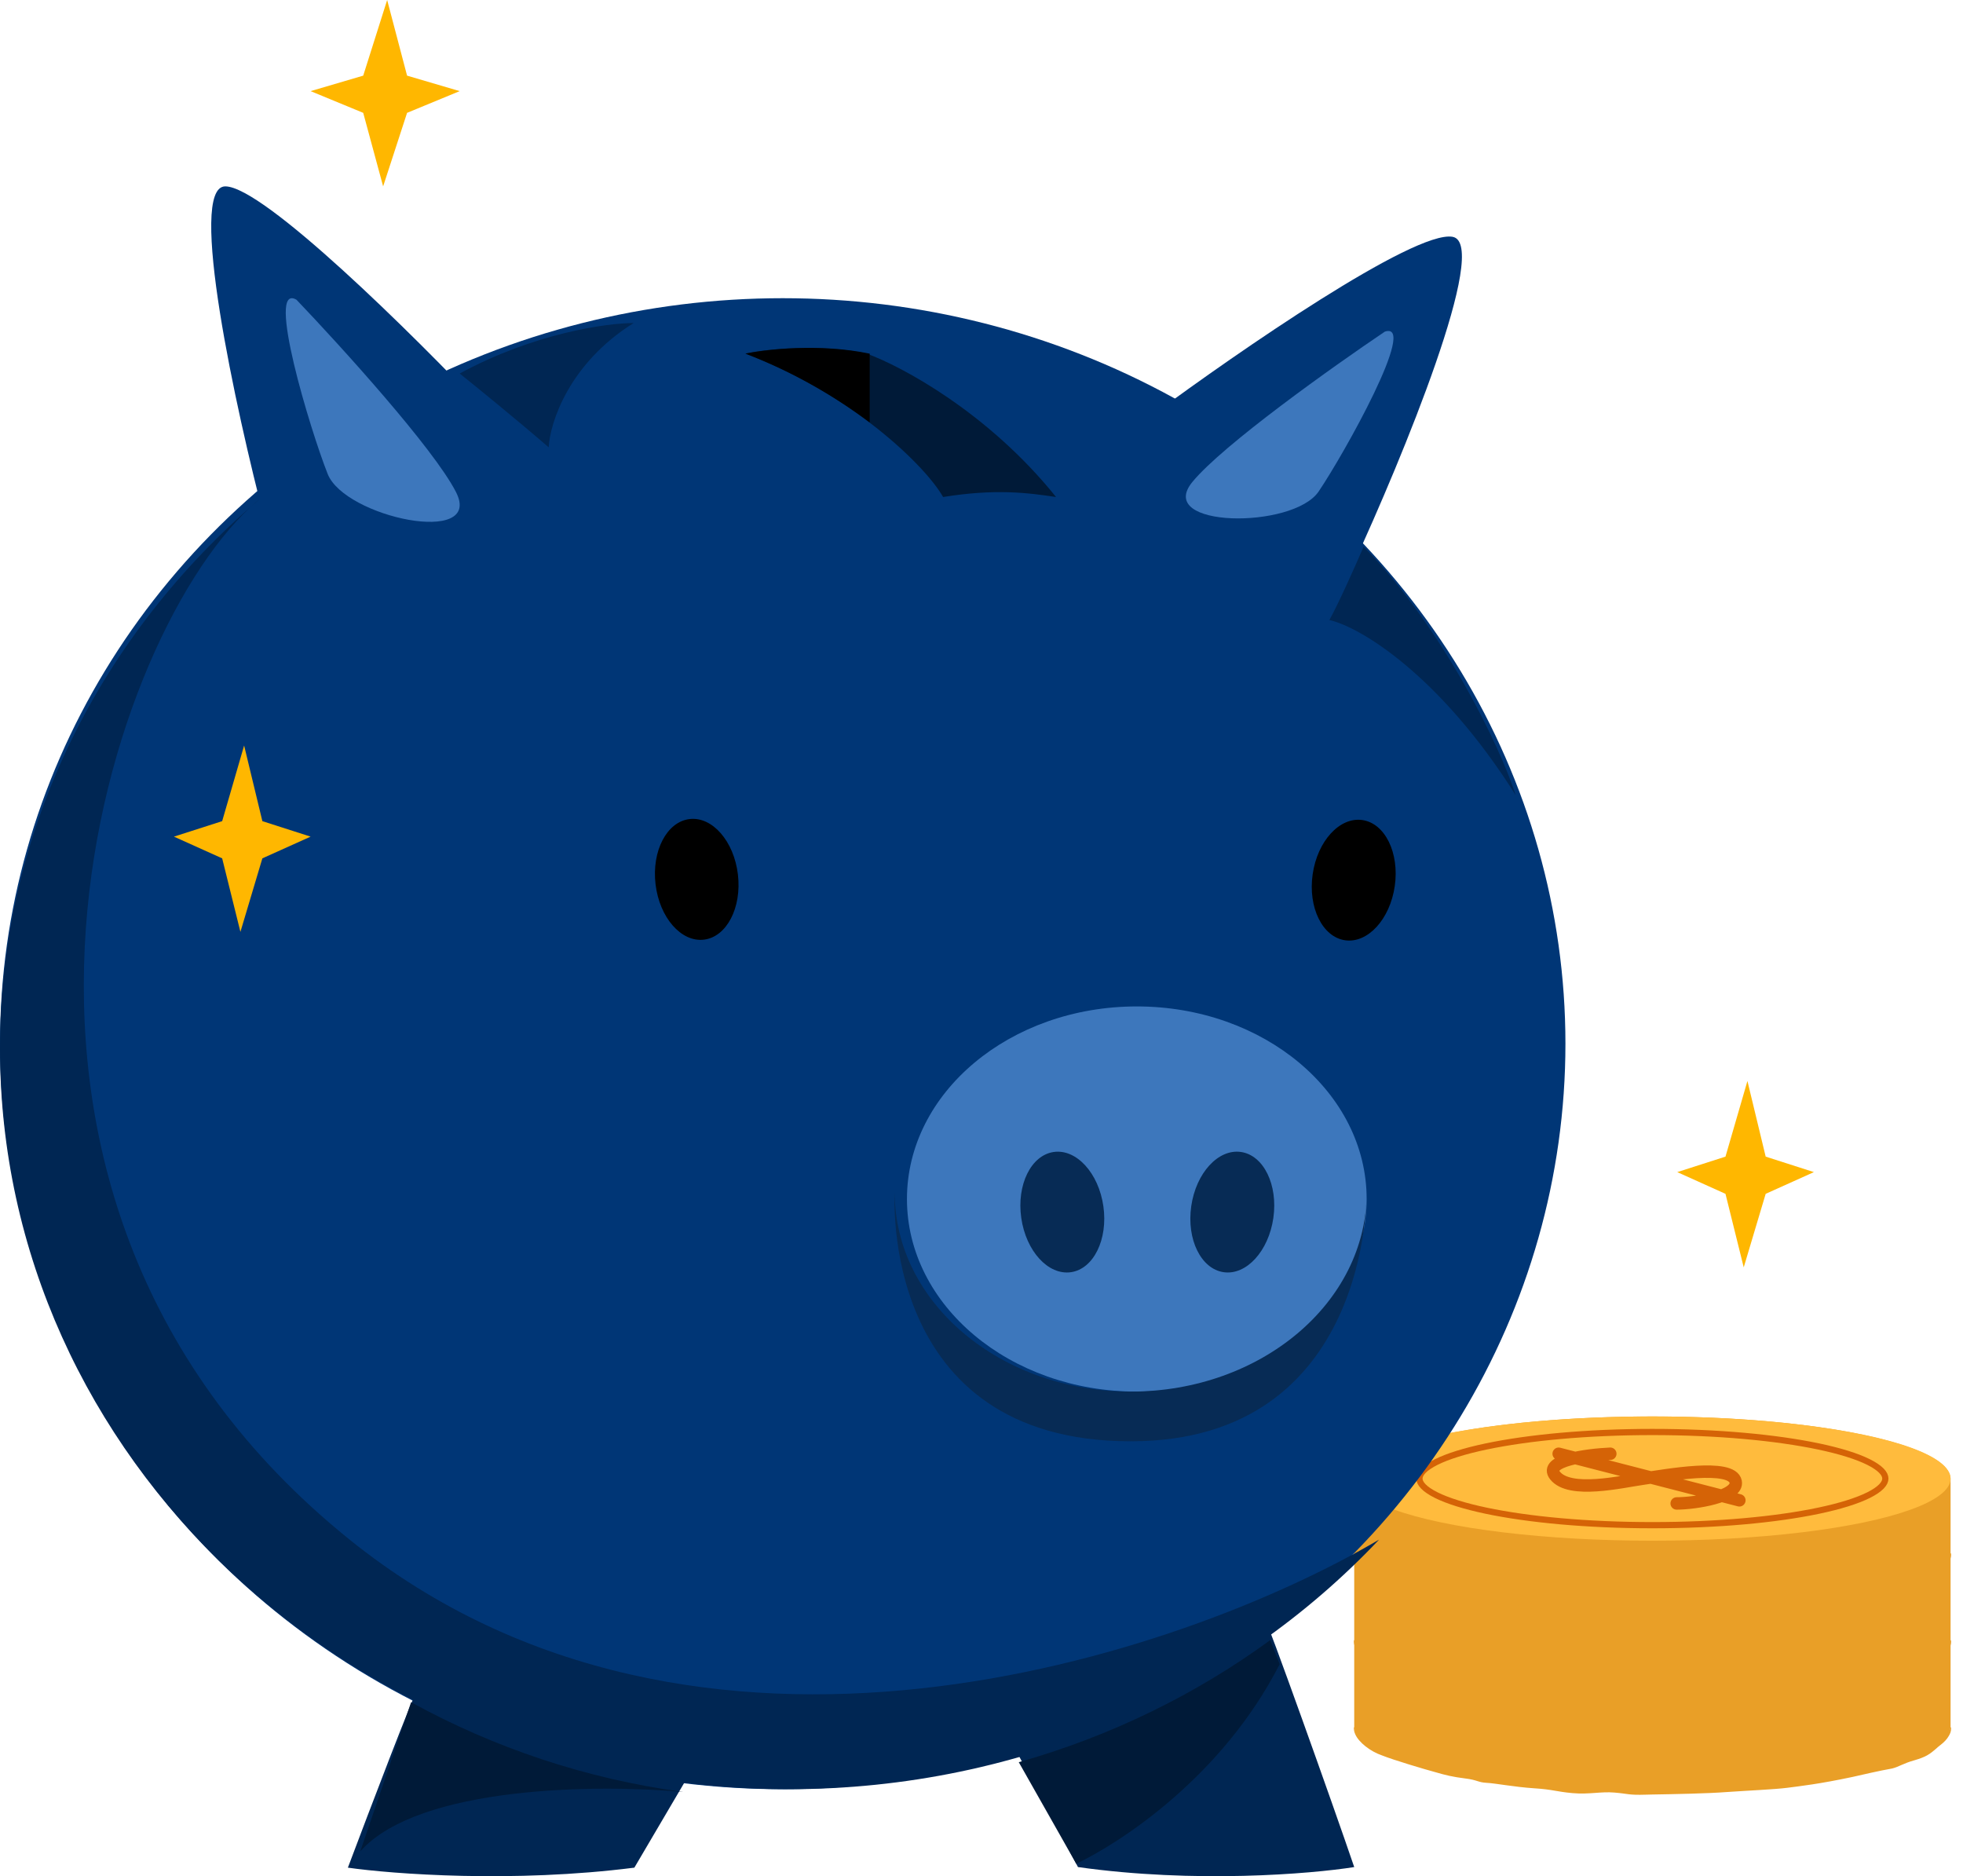 <svg width="158" height="151" viewBox="0 0 158 151" fill="none" xmlns="http://www.w3.org/2000/svg">
<path d="M133 114C119.745 114 109 116.262 109 119.053V138.947C109 141.738 119.745 144 133 144C146.255 144 157 141.738 157 138.947V119.053C157 116.262 146.255 114 133 114Z" fill="#E99F27"/>
<ellipse cx="133" cy="119" rx="24" ry="5" fill="#FFBB3D"/>
<g style="mix-blend-mode:multiply">
<path d="M129.947 130.27C128.834 130.173 127.936 130.434 126.573 130.315C125.215 130.191 125.016 130.023 123.457 129.924C121.893 129.821 120.352 129.52 119.655 129.486C118.95 129.45 118.914 129.252 117.926 129.134C116.939 129.01 116.361 128.872 115.522 128.626C114.686 128.403 112.134 127.642 111.231 127.278C110.301 126.961 109.363 126.23 109.082 125.575C108.99 125.377 108.969 125.207 108.974 125.079C108.977 125.024 108.99 125 109.002 125C109.002 125 109.002 125 109.002 125C109.018 125 109.032 125.037 109.04 125.101C109.068 125.421 109.351 125.843 109.83 126.149C110.725 126.666 110.8 126.822 112.155 127.302C113.546 127.738 114.395 127.847 116.057 128.277C117.715 128.677 118.145 128.469 120.514 128.953C122.886 129.404 123.177 129.123 125.572 129.261C127.969 129.392 130.999 129.631 132.451 129.618C132.626 129.617 132.81 129.615 133 129.613C134.378 129.598 136.098 129.549 137.905 129.505C139.965 129.458 142.485 129.176 144.742 128.979C147 128.805 150.18 128.325 151.619 127.992C153.064 127.662 153.425 127.581 154.719 126.998C155.43 126.637 156.534 126.162 156.913 125.294C156.992 125.076 156.994 124.976 157.02 125.005C157.04 125.03 157.07 125.197 156.99 125.439C156.711 126.156 156.127 126.447 155.865 126.71C155.295 127.21 155.003 127.402 154.104 127.667C153.197 127.917 152.84 128.199 152.299 128.332C151.774 128.438 151.765 128.405 149.084 129.017C146.395 129.589 144.894 129.749 143.865 129.885C142.833 130.018 140.661 130.11 138.972 130.228C137.477 130.346 134.6 130.401 133 130.426C132.795 130.43 132.612 130.434 132.455 130.44C131.069 130.484 131.068 130.363 129.947 130.27Z" fill="#E99F27"/>
</g>
<g style="mix-blend-mode:multiply">
<path d="M129.947 137.27C128.834 137.173 127.936 137.434 126.573 137.315C125.215 137.191 125.016 137.023 123.457 136.924C121.893 136.821 120.352 136.52 119.655 136.486C118.95 136.45 118.914 136.252 117.926 136.134C116.939 136.01 116.361 135.872 115.522 135.626C114.686 135.403 112.134 134.642 111.231 134.278C110.301 133.961 109.363 133.23 109.082 132.575C108.99 132.377 108.969 132.207 108.974 132.079C108.977 132.024 108.99 132 109.002 132C109.002 132 109.002 132 109.002 132C109.018 132 109.032 132.037 109.04 132.101C109.068 132.421 109.351 132.843 109.83 133.149C110.725 133.666 110.8 133.822 112.155 134.302C113.546 134.738 114.395 134.847 116.057 135.277C117.715 135.677 118.145 135.469 120.514 135.953C122.886 136.404 123.177 136.123 125.572 136.261C127.969 136.392 130.999 136.631 132.451 136.618C132.626 136.617 132.81 136.615 133 136.613C134.378 136.598 136.098 136.549 137.905 136.505C139.965 136.458 142.485 136.176 144.742 135.979C147 135.805 150.18 135.325 151.619 134.992C153.064 134.662 153.425 134.581 154.719 133.998C155.43 133.637 156.534 133.162 156.913 132.294C156.992 132.076 156.994 131.976 157.02 132.005C157.04 132.03 157.07 132.197 156.99 132.439C156.711 133.156 156.127 133.447 155.865 133.71C155.295 134.21 155.003 134.402 154.104 134.667C153.197 134.917 152.84 135.199 152.299 135.332C151.774 135.438 151.765 135.405 149.084 136.017C146.395 136.589 144.894 136.749 143.865 136.885C142.833 137.018 140.661 137.11 138.972 137.228C137.477 137.346 134.6 137.401 133 137.426C132.795 137.43 132.612 137.434 132.455 137.44C131.069 137.484 131.068 137.363 129.947 137.27Z" fill="#E99F27"/>
</g>
<g style="mix-blend-mode:multiply">
<path d="M129.947 144.27C128.834 144.173 127.936 144.434 126.573 144.315C125.215 144.191 125.016 144.023 123.457 143.924C121.893 143.821 120.352 143.52 119.655 143.486C118.95 143.45 118.914 143.252 117.926 143.134C116.939 143.01 116.361 142.872 115.522 142.626C114.686 142.403 112.134 141.642 111.231 141.278C110.301 140.961 109.363 140.23 109.082 139.575C108.99 139.377 108.969 139.207 108.974 139.079C108.977 139.024 108.99 139 109.002 139C109.002 139 109.002 139 109.002 139C109.018 139 109.032 139.037 109.04 139.101C109.068 139.421 109.351 139.843 109.83 140.149C110.725 140.666 110.8 140.822 112.155 141.302C113.546 141.738 114.395 141.847 116.057 142.277C117.715 142.677 118.145 142.469 120.514 142.953C122.886 143.404 123.177 143.123 125.572 143.261C127.969 143.392 130.999 143.631 132.451 143.618C132.626 143.617 132.81 143.615 133 143.613C134.378 143.598 136.098 143.549 137.905 143.505C139.965 143.458 142.485 143.176 144.742 142.979C147 142.805 150.18 142.325 151.619 141.992C153.064 141.662 153.425 141.581 154.719 140.998C155.43 140.637 156.534 140.162 156.913 139.294C156.992 139.076 156.994 138.976 157.02 139.005C157.04 139.03 157.07 139.197 156.99 139.439C156.711 140.156 156.127 140.447 155.865 140.71C155.295 141.21 155.003 141.402 154.104 141.667C153.197 141.917 152.84 142.199 152.299 142.332C151.774 142.438 151.765 142.405 149.084 143.017C146.395 143.589 144.894 143.749 143.865 143.885C142.833 144.018 140.661 144.11 138.972 144.228C137.477 144.346 134.6 144.401 133 144.426C132.795 144.43 132.612 144.434 132.455 144.44C131.069 144.484 131.068 144.363 129.947 144.27Z" fill="#E99F27"/>
</g>
<path d="M133 115.25C138.235 115.25 142.967 115.697 146.384 116.416C148.094 116.776 149.462 117.202 150.396 117.667C150.863 117.9 151.209 118.136 151.435 118.368C151.66 118.6 151.75 118.81 151.75 119C151.75 119.19 151.66 119.4 151.435 119.632C151.209 119.864 150.863 120.1 150.396 120.333C149.462 120.798 148.094 121.224 146.384 121.584C142.967 122.303 138.235 122.75 133 122.75C127.765 122.75 123.033 122.303 119.616 121.584C117.906 121.224 116.538 120.798 115.604 120.333C115.137 120.1 114.791 119.864 114.565 119.632C114.34 119.4 114.25 119.19 114.25 119C114.25 118.81 114.34 118.6 114.565 118.368C114.791 118.136 115.137 117.9 115.604 117.667C116.538 117.202 117.906 116.776 119.616 116.416C123.033 115.697 127.765 115.25 133 115.25Z" stroke="#D56306" stroke-width="0.5"/>
<path d="M129.612 117C127.732 117.083 124.21 117.55 125.16 118.75C126.347 120.25 130.526 119.247 132.283 119C134.064 118.75 139.406 117.75 139.703 119.25C139.941 120.45 136.438 121 134.954 121M125.456 117L140 120.75" stroke="#D56306" stroke-linecap="round" stroke-linejoin="round"/>
<ellipse cx="63" cy="84" rx="63" ry="60" fill="#003676"/>
<path d="M63.48 144C28.421 144 0 117.31 0 84.386C0 67.177 7.765 51.671 20.184 40.789C20.492 40.505 20.799 40.241 21.103 40C20.794 40.26 20.488 40.524 20.184 40.789C8.082 51.991 -6.003 96.425 28.14 123.913C56.15 146.462 95.051 133.308 111 123.913C99.371 136.234 82.391 144 63.48 144Z" fill="#002653"/>
<path d="M18.132 15C15.05 15 18.988 33 21.342 42L39 33C33.328 27 21.214 15 18.132 15Z" fill="#003676"/>
<path d="M116.917 19.059C119.996 19.606 112.871 36.87 108.924 45.434L92.877 33.319C99.607 28.338 113.837 18.512 116.917 19.059Z" fill="#003676"/>
<path d="M36.706 39.609C34.919 36.103 27.4 27.824 23.864 24.123C21.351 22.662 24.981 34.642 26.376 38.148C27.772 41.654 38.939 43.992 36.706 39.609Z" fill="#4D87CD" fill-opacity="0.8"/>
<path d="M95.972 38.791C98.41 35.817 107.318 29.483 111.468 26.688C114.172 25.818 108.204 36.498 106.139 39.554C104.073 42.61 92.924 42.509 95.972 38.791Z" fill="#4D87CD" fill-opacity="0.8"/>
<path d="M44.163 36C41.558 33.75 38.302 31.104 37 30.062C42.991 26.812 48.83 26 51 26C45.791 29.25 44.271 34.021 44.163 36Z" fill="black" fill-opacity="0.3"/>
<path d="M107 49.902C107.735 48.59 109.143 45.421 109.755 44C116.184 50.557 120.776 60.175 122 64C115.878 54.295 109.449 50.448 107 49.902Z" fill="black" fill-opacity="0.3"/>
<path d="M69.74 28.45C65.844 27.635 61.623 28.11 60 28.45C68.571 31.711 74.502 37.509 75.909 40C80.13 39.321 82.727 39.66 85 40C79.546 33.206 72.554 29.469 69.74 28.45Z" fill="#001A38"/>
<path d="M70 28.464C66 27.624 61.667 28.114 60 28.464C63.932 29.966 67.323 31.991 70 34V28.464Z" fill="black"/>
<ellipse cx="91.5" cy="96.5" rx="18.5" ry="15.5" fill="#3D77BC"/>
<path d="M110 96C110 104.837 101.497 112 91.008 112C80.52 112 72.017 104.837 72.017 96C72.017 96 70.707 116 91.008 116C110.327 116 110 96 110 96Z" fill="#072B55"/>
<ellipse cx="85.505" cy="97.552" rx="3.338" ry="4.887" transform="rotate(-8.141 85.505 97.552)" fill="#072B55"/>
<ellipse cx="56.079" cy="70.773" rx="3.338" ry="4.887" transform="rotate(-6.777 56.079 70.773)" fill="black"/>
<ellipse cx="3.338" cy="4.887" rx="3.338" ry="4.887" transform="matrix(-0.99 -0.142 -0.142 0.99 112.958 66.473)" fill="black"/>
<ellipse cx="3.338" cy="4.887" rx="3.338" ry="4.887" transform="matrix(-0.99 -0.142 -0.142 0.99 103.185 93.187)" fill="#072B55"/>
<path d="M28 150.313C29.757 145.646 33.337 136.249 33.6 136L56 141.912L51.059 150.313C41.308 151.557 31.623 150.831 28 150.313Z" fill="#002653"/>
<path d="M109 150.266C107.306 145.283 101.948 130.266 101.694 130L82 141.296L86.765 150.266C96.167 151.595 105.506 150.82 109 150.266Z" fill="#002653"/>
<path d="M33.088 137C39.762 140.665 47.155 143.163 55 144.224C48.308 143.598 33.739 143.677 29 149L33.088 137Z" fill="#001A38"/>
<path d="M82 141.825C89.432 139.72 96.274 136.356 102.241 132L103 133.935C98.377 143.007 90.158 148.32 86.627 150L82 141.825Z" fill="#001A38"/>
<path d="M29.235 6.088L31.162 0L32.765 6.088L37 7.334L32.765 9.082L30.838 15L29.235 9.082L25 7.334L29.235 6.088Z" fill="#FFB700"/>
<path d="M138.882 93.088L140.649 87L142.118 93.088L146 94.334L142.118 96.082L140.351 102L138.882 96.082L135 94.334L138.882 93.088Z" fill="#FFB700"/>
<path d="M17.882 66.088L19.649 60L21.118 66.088L25 67.334L21.118 69.082L19.351 75L17.882 69.082L14 67.334L17.882 66.088Z" fill="#FFB700"/>
</svg>
